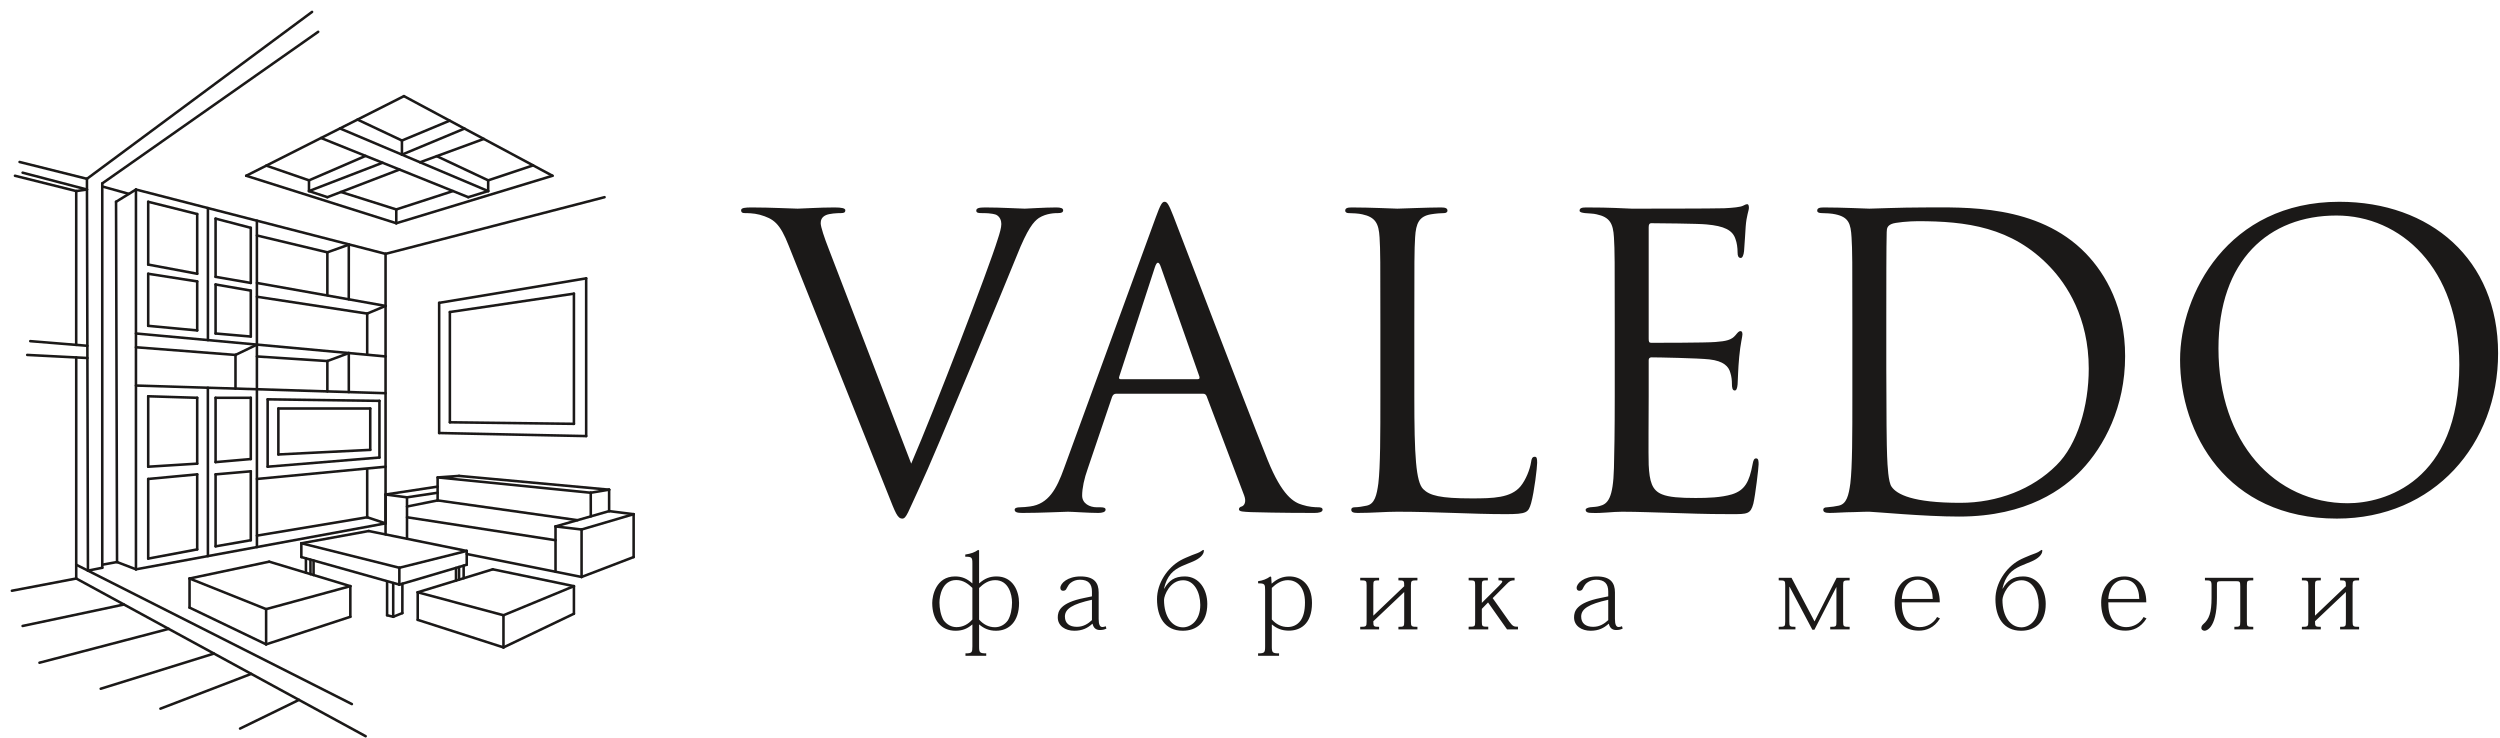 <?xml version="1.0" encoding="UTF-8"?> <svg xmlns="http://www.w3.org/2000/svg" width="210" height="62" viewBox="0 0 210 62" fill="none"> <path d="M32.387 21.324L50.781 16.564" stroke="#1B1918" stroke-width="0.216" stroke-linecap="round" stroke-linejoin="round"></path> <path d="M11.42 15.921V47.822" stroke="#1B1918" stroke-width="0.216" stroke-linecap="round" stroke-linejoin="round"></path> <path d="M21.578 18.539L21.582 45.952" stroke="#1B1918" stroke-width="0.216" stroke-linecap="round" stroke-linejoin="round"></path> <path d="M32.387 21.324L32.387 43.964" stroke="#1B1918" stroke-width="0.216" stroke-linecap="round" stroke-linejoin="round"></path> <path d="M29.3 20.552L29.295 25.145" stroke="#1B1918" stroke-width="0.216" stroke-linecap="round" stroke-linejoin="round"></path> <path d="M29.3 32.935L29.299 29.658" stroke="#1B1918" stroke-width="0.216" stroke-linecap="round" stroke-linejoin="round"></path> <path d="M27.498 21.195V24.797" stroke="#1B1918" stroke-width="0.216" stroke-linecap="round" stroke-linejoin="round"></path> <path d="M27.498 21.195L29.299 20.552" stroke="#1B1918" stroke-width="0.216" stroke-linecap="round" stroke-linejoin="round"></path> <path d="M30.844 26.34L32.387 25.697" stroke="#1B1918" stroke-width="0.216" stroke-linecap="round" stroke-linejoin="round"></path> <path d="M30.844 26.34V29.8" stroke="#1B1918" stroke-width="0.216" stroke-linecap="round" stroke-linejoin="round"></path> <path d="M19.781 29.814V32.643" stroke="#1B1918" stroke-width="0.216" stroke-linecap="round" stroke-linejoin="round"></path> <path d="M27.498 32.88V30.328" stroke="#1B1918" stroke-width="0.216" stroke-linecap="round" stroke-linejoin="round"></path> <path d="M27.499 30.328L21.58 29.942" stroke="#1B1918" stroke-width="0.216" stroke-linecap="round" stroke-linejoin="round"></path> <path d="M31.1 34.315V37.788" stroke="#1B1918" stroke-width="0.216" stroke-linecap="round" stroke-linejoin="round"></path> <path d="M31.873 33.672V38.432" stroke="#1B1918" stroke-width="0.216" stroke-linecap="round" stroke-linejoin="round"></path> <path d="M31.101 34.315H23.383" stroke="#1B1918" stroke-width="0.216" stroke-linecap="round" stroke-linejoin="round"></path> <path d="M31.101 37.789L23.383 38.175" stroke="#1B1918" stroke-width="0.216" stroke-linecap="round" stroke-linejoin="round"></path> <path d="M31.873 33.672L22.482 33.544" stroke="#1B1918" stroke-width="0.216" stroke-linecap="round" stroke-linejoin="round"></path> <path d="M32.387 43.963L30.844 43.449" stroke="#1B1918" stroke-width="0.216" stroke-linecap="round" stroke-linejoin="round"></path> <path d="M30.844 43.449L21.582 44.992" stroke="#1B1918" stroke-width="0.216" stroke-linecap="round" stroke-linejoin="round"></path> <path d="M30.844 43.449V39.461" stroke="#1B1918" stroke-width="0.216" stroke-linecap="round" stroke-linejoin="round"></path> <path d="M31.873 38.432L22.482 39.204" stroke="#1B1918" stroke-width="0.216" stroke-linecap="round" stroke-linejoin="round"></path> <path d="M32.387 39.204L21.582 40.233" stroke="#1B1918" stroke-width="0.216" stroke-linecap="round" stroke-linejoin="round"></path> <path d="M32.386 43.963L11.42 47.822" stroke="#1B1918" stroke-width="0.216" stroke-linecap="round" stroke-linejoin="round"></path> <path d="M19.781 29.814L11.42 29.17" stroke="#1B1918" stroke-width="0.216" stroke-linecap="round" stroke-linejoin="round"></path> <path d="M32.387 33.029L11.42 32.386" stroke="#1B1918" stroke-width="0.216" stroke-linecap="round" stroke-linejoin="round"></path> <path d="M27.499 21.195L21.582 19.78" stroke="#1B1918" stroke-width="0.216" stroke-linecap="round" stroke-linejoin="round"></path> <path d="M32.387 21.324L11.42 15.921" stroke="#1B1918" stroke-width="0.216" stroke-linecap="round" stroke-linejoin="round"></path> <path d="M32.387 25.697L21.582 23.768" stroke="#1B1918" stroke-width="0.216" stroke-linecap="round" stroke-linejoin="round"></path> <path d="M30.844 26.341L21.582 24.926" stroke="#1B1918" stroke-width="0.216" stroke-linecap="round" stroke-linejoin="round"></path> <path d="M19.781 29.814L21.58 28.948" stroke="#1B1918" stroke-width="0.216" stroke-linecap="round" stroke-linejoin="round"></path> <path d="M12.449 27.369V22.996" stroke="#1B1918" stroke-width="0.216" stroke-linecap="round" stroke-linejoin="round"></path> <path d="M12.449 40.233V46.922" stroke="#1B1918" stroke-width="0.216" stroke-linecap="round" stroke-linejoin="round"></path> <path d="M21.066 45.378V39.59" stroke="#1B1918" stroke-width="0.216" stroke-linecap="round" stroke-linejoin="round"></path> <path d="M21.066 38.56V33.415" stroke="#1B1918" stroke-width="0.216" stroke-linecap="round" stroke-linejoin="round"></path> <path d="M12.449 39.204V33.287" stroke="#1B1918" stroke-width="0.216" stroke-linecap="round" stroke-linejoin="round"></path> <path d="M12.449 22.224V16.95" stroke="#1B1918" stroke-width="0.216" stroke-linecap="round" stroke-linejoin="round"></path> <path d="M21.066 28.27V24.411" stroke="#1B1918" stroke-width="0.216" stroke-linecap="round" stroke-linejoin="round"></path> <path d="M21.066 23.768V19.137" stroke="#1B1918" stroke-width="0.216" stroke-linecap="round" stroke-linejoin="round"></path> <path d="M27.498 30.328L29.298 29.658" stroke="#1B1918" stroke-width="0.216" stroke-linecap="round" stroke-linejoin="round"></path> <path d="M17.465 17.479L17.466 28.569" stroke="#1B1918" stroke-width="0.216" stroke-linecap="round" stroke-linejoin="round"></path> <path d="M18.109 28.013V23.896" stroke="#1B1918" stroke-width="0.216" stroke-linecap="round" stroke-linejoin="round"></path> <path d="M18.109 23.253V18.365" stroke="#1B1918" stroke-width="0.216" stroke-linecap="round" stroke-linejoin="round"></path> <path d="M16.564 22.996V17.98" stroke="#1B1918" stroke-width="0.216" stroke-linecap="round" stroke-linejoin="round"></path> <path d="M16.564 23.639V27.755" stroke="#1B1918" stroke-width="0.216" stroke-linecap="round" stroke-linejoin="round"></path> <path d="M21.068 23.768L18.109 23.253" stroke="#1B1918" stroke-width="0.216" stroke-linecap="round" stroke-linejoin="round"></path> <path d="M16.565 22.996L12.449 22.224" stroke="#1B1918" stroke-width="0.216" stroke-linecap="round" stroke-linejoin="round"></path> <path d="M21.068 24.411L18.109 23.896" stroke="#1B1918" stroke-width="0.216" stroke-linecap="round" stroke-linejoin="round"></path> <path d="M16.565 23.639L12.449 22.996" stroke="#1B1918" stroke-width="0.216" stroke-linecap="round" stroke-linejoin="round"></path> <path d="M21.068 19.137L18.109 18.365" stroke="#1B1918" stroke-width="0.216" stroke-linecap="round" stroke-linejoin="round"></path> <path d="M16.565 17.979L12.449 16.95" stroke="#1B1918" stroke-width="0.216" stroke-linecap="round" stroke-linejoin="round"></path> <path d="M17.461 32.572L17.465 46.71" stroke="#1B1918" stroke-width="0.216" stroke-linecap="round" stroke-linejoin="round"></path> <path d="M18.109 45.892V39.847" stroke="#1B1918" stroke-width="0.216" stroke-linecap="round" stroke-linejoin="round"></path> <path d="M18.109 38.818V33.415" stroke="#1B1918" stroke-width="0.216" stroke-linecap="round" stroke-linejoin="round"></path> <path d="M16.564 33.415V38.946" stroke="#1B1918" stroke-width="0.216" stroke-linecap="round" stroke-linejoin="round"></path> <path d="M16.564 39.847V46.15" stroke="#1B1918" stroke-width="0.216" stroke-linecap="round" stroke-linejoin="round"></path> <path d="M21.068 39.59L18.109 39.847" stroke="#1B1918" stroke-width="0.216" stroke-linecap="round" stroke-linejoin="round"></path> <path d="M16.565 39.847L12.449 40.233" stroke="#1B1918" stroke-width="0.216" stroke-linecap="round" stroke-linejoin="round"></path> <path d="M16.565 46.15L12.449 46.922" stroke="#1B1918" stroke-width="0.216" stroke-linecap="round" stroke-linejoin="round"></path> <path d="M21.068 45.378L18.109 45.892" stroke="#1B1918" stroke-width="0.216" stroke-linecap="round" stroke-linejoin="round"></path> <path d="M21.068 38.56L18.109 38.818" stroke="#1B1918" stroke-width="0.216" stroke-linecap="round" stroke-linejoin="round"></path> <path d="M16.565 38.946L12.449 39.204" stroke="#1B1918" stroke-width="0.216" stroke-linecap="round" stroke-linejoin="round"></path> <path d="M21.068 33.415H18.109" stroke="#1B1918" stroke-width="0.216" stroke-linecap="round" stroke-linejoin="round"></path> <path d="M16.565 33.415L12.449 33.287" stroke="#1B1918" stroke-width="0.216" stroke-linecap="round" stroke-linejoin="round"></path> <path d="M11.42 28.013L32.387 29.942" stroke="#1B1918" stroke-width="0.216" stroke-linecap="round" stroke-linejoin="round"></path> <path d="M9.831 47.211L9.748 16.95" stroke="#1B1918" stroke-width="0.216" stroke-linecap="round" stroke-linejoin="round"></path> <path d="M9.83 47.211L11.42 47.822" stroke="#1B1918" stroke-width="0.216" stroke-linecap="round" stroke-linejoin="round"></path> <path d="M11.42 15.921L9.748 16.95" stroke="#1B1918" stroke-width="0.216" stroke-linecap="round" stroke-linejoin="round"></path> <path d="M7.303 15.021L26.212 1" stroke="#1B1918" stroke-width="0.216" stroke-linecap="round" stroke-linejoin="round"></path> <path d="M7.303 15.921L1.9 14.506" stroke="#1B1918" stroke-width="0.216" stroke-linecap="round" stroke-linejoin="round"></path> <path d="M8.59 15.406L26.727 2.672" stroke="#1B1918" stroke-width="0.216" stroke-linecap="round" stroke-linejoin="round"></path> <path d="M10.828 16.286L8.59 15.664" stroke="#1B1918" stroke-width="0.216" stroke-linecap="round" stroke-linejoin="round"></path> <path d="M10.41 50.778L1.9 52.581" stroke="#1B1918" stroke-width="0.216" stroke-linecap="round" stroke-linejoin="round"></path> <path d="M14.168 52.826L3.316 55.669" stroke="#1B1918" stroke-width="0.216" stroke-linecap="round" stroke-linejoin="round"></path> <path d="M17.973 54.899L8.461 57.855" stroke="#1B1918" stroke-width="0.216" stroke-linecap="round" stroke-linejoin="round"></path> <path d="M21.102 56.605L13.477 59.528" stroke="#1B1918" stroke-width="0.216" stroke-linecap="round" stroke-linejoin="round"></path> <path d="M8.59 15.407V47.694" stroke="#1B1918" stroke-width="0.216" stroke-linecap="round" stroke-linejoin="round"></path> <path d="M7.303 15.021L7.387 47.934" stroke="#1B1918" stroke-width="0.216" stroke-linecap="round" stroke-linejoin="round"></path> <path d="M8.591 47.693L7.389 47.934" stroke="#1B1918" stroke-width="0.216" stroke-linecap="round" stroke-linejoin="round"></path> <path d="M6.402 47.436L29.556 59.142" stroke="#1B1918" stroke-width="0.216" stroke-linecap="round" stroke-linejoin="round"></path> <path d="M6.402 48.594L30.714 61.843" stroke="#1B1918" stroke-width="0.216" stroke-linecap="round" stroke-linejoin="round"></path> <path d="M6.403 48.594L1 49.623" stroke="#1B1918" stroke-width="0.216" stroke-linecap="round" stroke-linejoin="round"></path> <path d="M9.83 47.211L8.59 47.436" stroke="#1B1918" stroke-width="0.216" stroke-linecap="round" stroke-linejoin="round"></path> <path d="M2.543 28.656L7.339 29.047" stroke="#1B1918" stroke-width="0.216" stroke-linecap="round" stroke-linejoin="round"></path> <path d="M2.287 29.814L7.342 30.073" stroke="#1B1918" stroke-width="0.216" stroke-linecap="round" stroke-linejoin="round"></path> <path d="M6.4 28.971L6.403 16.05" stroke="#1B1918" stroke-width="0.216" stroke-linecap="round" stroke-linejoin="round"></path> <path d="M6.403 30.025L6.402 48.594" stroke="#1B1918" stroke-width="0.216" stroke-linecap="round" stroke-linejoin="round"></path> <path d="M7.304 15.021L1.645 13.606" stroke="#1B1918" stroke-width="0.216" stroke-linecap="round" stroke-linejoin="round"></path> <path d="M33.931 8.075L20.682 14.764" stroke="#1B1918" stroke-width="0.216" stroke-linecap="round" stroke-linejoin="round"></path> <path d="M46.407 14.764L33.93 8.075" stroke="#1B1918" stroke-width="0.216" stroke-linecap="round" stroke-linejoin="round"></path> <path d="M33.287 18.751L46.408 14.764" stroke="#1B1918" stroke-width="0.216" stroke-linecap="round" stroke-linejoin="round"></path> <path d="M33.288 18.751L20.682 14.764" stroke="#1B1918" stroke-width="0.216" stroke-linecap="round" stroke-linejoin="round"></path> <path d="M33.287 17.594V18.751" stroke="#1B1918" stroke-width="0.216" stroke-linecap="round" stroke-linejoin="round"></path> <path d="M36.889 25.44V36.374" stroke="#1B1918" stroke-width="0.216" stroke-linecap="round" stroke-linejoin="round"></path> <path d="M37.789 26.212V35.473" stroke="#1B1918" stroke-width="0.216" stroke-linecap="round" stroke-linejoin="round"></path> <path d="M48.209 35.602V24.668" stroke="#1B1918" stroke-width="0.216" stroke-linecap="round" stroke-linejoin="round"></path> <path d="M49.238 36.631V23.382" stroke="#1B1918" stroke-width="0.216" stroke-linecap="round" stroke-linejoin="round"></path> <path d="M36.889 25.44L49.237 23.382" stroke="#1B1918" stroke-width="0.216" stroke-linecap="round" stroke-linejoin="round"></path> <path d="M37.789 26.212L48.208 24.668" stroke="#1B1918" stroke-width="0.216" stroke-linecap="round" stroke-linejoin="round"></path> <path d="M36.889 36.374L49.237 36.631" stroke="#1B1918" stroke-width="0.216" stroke-linecap="round" stroke-linejoin="round"></path> <path d="M37.789 35.473L48.208 35.602" stroke="#1B1918" stroke-width="0.216" stroke-linecap="round" stroke-linejoin="round"></path> <path d="M32.388 41.538L32.387 44.894" stroke="#1B1918" stroke-width="0.216" stroke-linecap="round" stroke-linejoin="round"></path> <path d="M34.188 45.26L34.188 41.776" stroke="#1B1918" stroke-width="0.216" stroke-linecap="round" stroke-linejoin="round"></path> <path d="M36.76 42.033V40.104" stroke="#1B1918" stroke-width="0.216" stroke-linecap="round" stroke-linejoin="round"></path> <path d="M38.56 39.976L51.166 41.133" stroke="#1B1918" stroke-width="0.216" stroke-linecap="round" stroke-linejoin="round"></path> <path d="M38.561 39.976L36.76 40.104L49.623 41.391" stroke="#1B1918" stroke-width="0.216" stroke-linecap="round" stroke-linejoin="round"></path> <path d="M36.76 41.391L34.188 41.776" stroke="#1B1918" stroke-width="0.216" stroke-linecap="round" stroke-linejoin="round"></path> <path d="M32.387 41.538L34.188 41.776" stroke="#1B1918" stroke-width="0.216" stroke-linecap="round" stroke-linejoin="round"></path> <path d="M36.76 42.034L34.188 42.548" stroke="#1B1918" stroke-width="0.216" stroke-linecap="round" stroke-linejoin="round"></path> <path d="M36.76 40.876L32.387 41.538" stroke="#1B1918" stroke-width="0.216" stroke-linecap="round" stroke-linejoin="round"></path> <path d="M39.205 46.278L33.545 47.693" stroke="#1B1918" stroke-width="0.216" stroke-linecap="round" stroke-linejoin="round"></path> <path d="M30.973 44.606L39.205 46.279" stroke="#1B1918" stroke-width="0.216" stroke-linecap="round" stroke-linejoin="round"></path> <path d="M25.312 45.635L33.545 47.693" stroke="#1B1918" stroke-width="0.216" stroke-linecap="round" stroke-linejoin="round"></path> <path d="M30.972 44.606L25.312 45.636" stroke="#1B1918" stroke-width="0.216" stroke-linecap="round" stroke-linejoin="round"></path> <path d="M33.545 49.108L25.312 46.793" stroke="#1B1918" stroke-width="0.216" stroke-linecap="round" stroke-linejoin="round"></path> <path d="M25.312 45.635V46.793" stroke="#1B1918" stroke-width="0.216" stroke-linecap="round" stroke-linejoin="round"></path> <path d="M33.545 47.693V49.108" stroke="#1B1918" stroke-width="0.216" stroke-linecap="round" stroke-linejoin="round"></path> <path d="M39.205 46.278V47.436" stroke="#1B1918" stroke-width="0.216" stroke-linecap="round" stroke-linejoin="round"></path> <path d="M39.205 47.436L33.545 49.108" stroke="#1B1918" stroke-width="0.216" stroke-linecap="round" stroke-linejoin="round"></path> <path d="M25.697 46.901L25.698 48.111" stroke="#1B1918" stroke-width="0.216" stroke-linecap="round" stroke-linejoin="round"></path> <path d="M32.516 48.851V51.681" stroke="#1B1918" stroke-width="0.216" stroke-linecap="round" stroke-linejoin="round"></path> <path d="M33.029 48.98V51.809" stroke="#1B1918" stroke-width="0.216" stroke-linecap="round" stroke-linejoin="round"></path> <path d="M33.801 49.032L33.797 51.499" stroke="#1B1918" stroke-width="0.216" stroke-linecap="round" stroke-linejoin="round"></path> <path d="M33.029 51.81L33.798 51.499" stroke="#1B1918" stroke-width="0.216" stroke-linecap="round" stroke-linejoin="round"></path> <path d="M33.03 51.809L32.516 51.681" stroke="#1B1918" stroke-width="0.216" stroke-linecap="round" stroke-linejoin="round"></path> <path d="M26.078 47.015L26.08 48.227" stroke="#1B1918" stroke-width="0.216" stroke-linecap="round" stroke-linejoin="round"></path> <path d="M29.428 49.237L22.354 51.167" stroke="#1B1918" stroke-width="0.216" stroke-linecap="round" stroke-linejoin="round"></path> <path d="M15.922 48.594L22.353 51.166" stroke="#1B1918" stroke-width="0.216" stroke-linecap="round" stroke-linejoin="round"></path> <path d="M22.611 47.179L15.922 48.594" stroke="#1B1918" stroke-width="0.216" stroke-linecap="round" stroke-linejoin="round"></path> <path d="M22.611 47.179L29.429 49.237" stroke="#1B1918" stroke-width="0.216" stroke-linecap="round" stroke-linejoin="round"></path> <path d="M15.922 48.594V51.038" stroke="#1B1918" stroke-width="0.216" stroke-linecap="round" stroke-linejoin="round"></path> <path d="M22.354 51.166V54.125" stroke="#1B1918" stroke-width="0.216" stroke-linecap="round" stroke-linejoin="round"></path> <path d="M15.922 51.038L22.353 54.125" stroke="#1B1918" stroke-width="0.216" stroke-linecap="round" stroke-linejoin="round"></path> <path d="M29.428 49.237V51.81" stroke="#1B1918" stroke-width="0.216" stroke-linecap="round" stroke-linejoin="round"></path> <path d="M29.428 51.81L22.354 54.125" stroke="#1B1918" stroke-width="0.216" stroke-linecap="round" stroke-linejoin="round"></path> <path d="M35.088 49.752L42.291 51.681" stroke="#1B1918" stroke-width="0.216" stroke-linecap="round" stroke-linejoin="round"></path> <path d="M48.208 49.237L42.291 51.681" stroke="#1B1918" stroke-width="0.216" stroke-linecap="round" stroke-linejoin="round"></path> <path d="M41.391 47.822L35.088 49.752" stroke="#1B1918" stroke-width="0.216" stroke-linecap="round" stroke-linejoin="round"></path> <path d="M41.391 47.822L48.208 49.237" stroke="#1B1918" stroke-width="0.216" stroke-linecap="round" stroke-linejoin="round"></path> <path d="M39.205 46.536L48.852 48.465" stroke="#1B1918" stroke-width="0.216" stroke-linecap="round" stroke-linejoin="round"></path> <path d="M35.088 49.752V52.067" stroke="#1B1918" stroke-width="0.216" stroke-linecap="round" stroke-linejoin="round"></path> <path d="M42.291 51.681V54.382" stroke="#1B1918" stroke-width="0.216" stroke-linecap="round" stroke-linejoin="round"></path> <path d="M48.209 49.237V51.553" stroke="#1B1918" stroke-width="0.216" stroke-linecap="round" stroke-linejoin="round"></path> <path d="M48.208 51.553L42.291 54.383" stroke="#1B1918" stroke-width="0.216" stroke-linecap="round" stroke-linejoin="round"></path> <path d="M35.088 52.067L42.291 54.382" stroke="#1B1918" stroke-width="0.216" stroke-linecap="round" stroke-linejoin="round"></path> <path d="M38.945 47.513L38.947 48.57" stroke="#1B1918" stroke-width="0.216" stroke-linecap="round" stroke-linejoin="round"></path> <path d="M38.56 47.627V48.689" stroke="#1B1918" stroke-width="0.216" stroke-linecap="round" stroke-linejoin="round"></path> <path d="M26.34 47.083L26.34 48.305" stroke="#1B1918" stroke-width="0.216" stroke-linecap="round" stroke-linejoin="round"></path> <path d="M38.303 47.702L38.304 48.767" stroke="#1B1918" stroke-width="0.216" stroke-linecap="round" stroke-linejoin="round"></path> <path d="M25.112 58.79L20.166 61.2" stroke="#1B1918" stroke-width="0.216" stroke-linecap="round" stroke-linejoin="round"></path> <path d="M1.258 14.764L6.403 16.05" stroke="#1B1918" stroke-width="0.216" stroke-linecap="round" stroke-linejoin="round"></path> <path d="M6.402 16.05L7.303 15.921" stroke="#1B1918" stroke-width="0.216" stroke-linecap="round" stroke-linejoin="round"></path> <path d="M22.482 33.544V39.204" stroke="#1B1918" stroke-width="0.216" stroke-linecap="round" stroke-linejoin="round"></path> <path d="M23.383 34.315V38.174" stroke="#1B1918" stroke-width="0.216" stroke-linecap="round" stroke-linejoin="round"></path> <path d="M51.166 41.133V42.934" stroke="#1B1918" stroke-width="0.216" stroke-linecap="round" stroke-linejoin="round"></path> <path d="M49.623 41.391L49.626 43.375" stroke="#1B1918" stroke-width="0.216" stroke-linecap="round" stroke-linejoin="round"></path> <path d="M48.852 44.477V48.465" stroke="#1B1918" stroke-width="0.216" stroke-linecap="round" stroke-linejoin="round"></path> <path d="M36.76 42.034L48.508 43.694" stroke="#1B1918" stroke-width="0.216" stroke-linecap="round" stroke-linejoin="round"></path> <path d="M51.166 42.934L53.224 43.191" stroke="#1B1918" stroke-width="0.216" stroke-linecap="round" stroke-linejoin="round"></path> <path d="M51.167 41.133L49.623 41.391" stroke="#1B1918" stroke-width="0.216" stroke-linecap="round" stroke-linejoin="round"></path> <path d="M53.225 43.191L48.852 44.478" stroke="#1B1918" stroke-width="0.216" stroke-linecap="round" stroke-linejoin="round"></path> <path d="M51.166 42.934L46.664 44.221" stroke="#1B1918" stroke-width="0.216" stroke-linecap="round" stroke-linejoin="round"></path> <path d="M46.664 44.221L48.851 44.478" stroke="#1B1918" stroke-width="0.216" stroke-linecap="round" stroke-linejoin="round"></path> <path d="M53.225 46.793V43.191" stroke="#1B1918" stroke-width="0.216" stroke-linecap="round" stroke-linejoin="round"></path> <path d="M46.664 44.22V48.028" stroke="#1B1918" stroke-width="0.216" stroke-linecap="round" stroke-linejoin="round"></path> <path d="M34.188 43.449L46.665 45.378" stroke="#1B1918" stroke-width="0.216" stroke-linecap="round" stroke-linejoin="round"></path> <path d="M53.225 46.793L48.852 48.465" stroke="#1B1918" stroke-width="0.216" stroke-linecap="round" stroke-linejoin="round"></path> <path d="M21.068 28.27L18.109 28.013" stroke="#1B1918" stroke-width="0.216" stroke-linecap="round" stroke-linejoin="round"></path> <path d="M16.565 27.756L12.449 27.37" stroke="#1B1918" stroke-width="0.216" stroke-linecap="round" stroke-linejoin="round"></path> <path d="M22.367 13.912L25.955 15.149" stroke="#1B1918" stroke-width="0.216" stroke-linecap="round" stroke-linejoin="round"></path> <path d="M44.781 13.891L41.006 15.15" stroke="#1B1918" stroke-width="0.216" stroke-linecap="round" stroke-linejoin="round"></path> <path d="M25.955 16.05L32.133 13.67" stroke="#1B1918" stroke-width="0.216" stroke-linecap="round" stroke-linejoin="round"></path> <path d="M27.498 16.565L33.556 14.242" stroke="#1B1918" stroke-width="0.216" stroke-linecap="round" stroke-linejoin="round"></path> <path d="M33.763 11.805L30.029 10.045" stroke="#1B1918" stroke-width="0.216" stroke-linecap="round" stroke-linejoin="round"></path> <path d="M41.005 15.149L36.684 13.116" stroke="#1B1918" stroke-width="0.216" stroke-linecap="round" stroke-linejoin="round"></path> <path d="M33.762 11.805L37.773 10.135" stroke="#1B1918" stroke-width="0.216" stroke-linecap="round" stroke-linejoin="round"></path> <path d="M25.955 16.05L27.499 16.564" stroke="#1B1918" stroke-width="0.216" stroke-linecap="round" stroke-linejoin="round"></path> <path d="M39.332 16.564L41.004 16.05" stroke="#1B1918" stroke-width="0.216" stroke-linecap="round" stroke-linejoin="round"></path> <path d="M39.333 16.565L26.965 11.592" stroke="#1B1918" stroke-width="0.216" stroke-linecap="round" stroke-linejoin="round"></path> <path d="M41.004 16.051L28.555 10.789" stroke="#1B1918" stroke-width="0.216" stroke-linecap="round" stroke-linejoin="round"></path> <path d="M33.763 12.989L33.762 11.805" stroke="#1B1918" stroke-width="0.216" stroke-linecap="round" stroke-linejoin="round"></path> <path d="M25.955 15.15L30.705 13.096" stroke="#1B1918" stroke-width="0.216" stroke-linecap="round" stroke-linejoin="round"></path> <path d="M25.955 16.05V15.149" stroke="#1B1918" stroke-width="0.216" stroke-linecap="round" stroke-linejoin="round"></path> <path d="M33.288 17.594L28.643 16.127" stroke="#1B1918" stroke-width="0.216" stroke-linecap="round" stroke-linejoin="round"></path> <path d="M33.287 17.593L38.046 16.05" stroke="#1B1918" stroke-width="0.216" stroke-linecap="round" stroke-linejoin="round"></path> <path d="M41.006 15.149V16.05" stroke="#1B1918" stroke-width="0.216" stroke-linecap="round" stroke-linejoin="round"></path> <path d="M35.283 13.631L40.639 11.67" stroke="#1B1918" stroke-width="0.216" stroke-linecap="round" stroke-linejoin="round"></path> <path d="M33.764 12.989L39.017 10.801" stroke="#1B1918" stroke-width="0.216" stroke-linecap="round" stroke-linejoin="round"></path> <path fill-rule="evenodd" clip-rule="evenodd" d="M74.574 41.457C75.219 43.087 75.388 43.562 75.796 43.562C76.135 43.562 76.271 43.019 77.221 40.982C78.002 39.319 79.529 35.653 81.6 30.697C83.331 26.522 85.028 22.449 85.402 21.498C86.318 19.19 86.827 18.613 87.269 18.308C87.913 17.9 88.66 17.9 88.898 17.9C89.169 17.9 89.305 17.832 89.305 17.663C89.305 17.493 89.101 17.425 88.728 17.425C87.744 17.425 86.284 17.527 86.081 17.527C85.673 17.527 84.112 17.425 82.754 17.425C82.211 17.425 82.007 17.493 82.007 17.696C82.007 17.866 82.177 17.9 82.381 17.9C82.754 17.9 83.263 17.9 83.671 18.036C84.01 18.206 84.112 18.545 84.112 18.817C84.112 19.122 83.976 19.597 83.806 20.107C83.059 22.55 78.511 34.397 76.542 38.945L69.618 20.921C69.244 19.971 68.939 19.054 68.939 18.749C68.939 18.511 69.007 18.239 69.38 18.07C69.686 17.934 70.297 17.9 70.67 17.9C70.907 17.9 71.009 17.832 71.009 17.663C71.009 17.493 70.704 17.425 70.093 17.425C68.803 17.425 67.344 17.527 67.004 17.527C66.597 17.527 64.764 17.425 63.134 17.425C62.591 17.425 62.252 17.459 62.252 17.663C62.252 17.798 62.32 17.9 62.523 17.9C62.727 17.9 63.304 17.9 63.813 18.036C65.001 18.375 65.51 18.749 66.257 20.649L74.574 41.457ZM101.05 33.073C101.219 33.073 101.287 33.141 101.355 33.277L104.512 41.627C104.716 42.17 104.512 42.476 104.308 42.543C104.173 42.578 104.071 42.645 104.071 42.781C104.071 42.985 104.444 42.985 105.089 43.019C107.431 43.087 109.909 43.087 110.418 43.087C110.792 43.087 111.097 43.019 111.097 42.815C111.097 42.645 110.927 42.611 110.724 42.611C110.452 42.611 109.909 42.578 109.4 42.408C108.687 42.204 107.703 41.661 106.481 38.64C104.41 33.48 99.081 19.462 98.572 18.172C98.164 17.119 98.028 16.95 97.825 16.95C97.621 16.95 97.486 17.154 97.078 18.273L89.373 39.353C88.762 41.05 88.083 42.34 86.522 42.543C86.25 42.578 85.945 42.611 85.707 42.611C85.402 42.611 85.232 42.679 85.232 42.815C85.232 43.019 85.435 43.087 85.877 43.087C87.472 43.087 89.339 42.985 89.712 42.985C90.086 42.985 91.444 43.087 92.258 43.087C92.564 43.087 92.869 43.019 92.869 42.815C92.869 42.679 92.767 42.611 92.428 42.611C92.326 42.611 92.224 42.611 92.122 42.611C91.546 42.611 90.9 42.306 90.9 41.627C90.9 41.016 91.07 40.202 91.376 39.353L93.412 33.345C93.48 33.175 93.582 33.073 93.752 33.073H101.05ZM94.125 31.851C94.023 31.851 93.956 31.783 94.023 31.614L97.01 22.449C97.18 21.939 97.35 21.939 97.519 22.449L100.744 31.614C100.778 31.749 100.778 31.851 100.608 31.851H94.125ZM118.803 27.269C118.803 21.974 118.803 21.023 118.87 19.937C118.938 18.749 119.21 18.172 120.194 18.002C120.601 17.934 121.077 17.9 121.314 17.9C121.45 17.9 121.586 17.832 121.586 17.696C121.586 17.493 121.416 17.425 121.043 17.425C120.025 17.425 117.546 17.527 117.377 17.527C117.207 17.527 115.069 17.425 113.541 17.425C113.168 17.425 112.998 17.493 112.998 17.696C112.998 17.832 113.134 17.9 113.27 17.9C113.575 17.9 114.152 17.934 114.424 18.002C115.544 18.239 115.815 18.783 115.883 19.937C115.951 21.023 115.951 21.974 115.951 27.269V33.243C115.951 36.501 115.951 39.183 115.781 40.609C115.646 41.593 115.476 42.34 114.797 42.476C114.492 42.543 114.084 42.611 113.779 42.611C113.575 42.611 113.507 42.713 113.507 42.815C113.507 43.019 113.677 43.087 114.05 43.087C115.306 43.087 116.324 42.985 117.377 42.985C120.669 42.985 123.555 43.188 126.474 43.188C128.273 43.188 128.375 43.053 128.612 42.272C128.884 41.288 129.121 39.251 129.121 38.878C129.121 38.504 129.087 38.368 128.918 38.368C128.714 38.368 128.646 38.538 128.612 38.81C128.51 39.455 128.171 40.303 127.73 40.846C126.915 41.831 125.421 41.865 123.623 41.865C120.975 41.865 120.092 41.627 119.549 41.084C118.938 40.473 118.803 38.301 118.803 33.311V27.269ZM135.639 33.243C135.639 36.264 135.605 37.995 135.571 39.319C135.503 41.865 135.061 42.34 134.349 42.51C134.111 42.578 133.907 42.578 133.568 42.611C133.364 42.645 133.195 42.713 133.195 42.815C133.195 43.019 133.364 43.087 133.738 43.087C134.62 43.121 135.435 42.985 136.249 42.985C137.574 42.985 139.135 43.053 140.493 43.087C141.816 43.121 142.937 43.188 145.448 43.188C146.772 43.188 147.044 43.188 147.281 42.306C147.451 41.593 147.723 39.285 147.723 39.014C147.723 38.776 147.723 38.504 147.519 38.504C147.349 38.504 147.281 38.64 147.214 39.014C146.942 40.473 146.569 41.186 145.482 41.525C144.566 41.797 143.446 41.831 142.427 41.831C141.104 41.831 140.187 41.763 139.61 41.525C138.762 41.186 138.558 40.439 138.49 39.047C138.456 38.335 138.49 34.397 138.49 33.243V30.256C138.49 30.12 138.558 30.018 138.728 30.018C139.305 30.018 142.665 30.086 143.582 30.188C144.804 30.324 145.211 30.799 145.347 31.308C145.448 31.614 145.482 31.953 145.482 32.258C145.482 32.53 145.516 32.802 145.72 32.802C145.856 32.802 145.924 32.632 145.958 32.292C145.992 31.817 145.992 31.037 146.093 29.984C146.195 28.864 146.365 28.287 146.365 28.083C146.365 27.88 146.297 27.812 146.195 27.812C146.059 27.812 145.958 27.948 145.788 28.151C145.448 28.559 145.007 28.66 144.091 28.728C143.31 28.796 139.135 28.796 138.694 28.796C138.524 28.796 138.49 28.695 138.49 28.457V19.088C138.49 18.851 138.558 18.749 138.694 18.749C139.067 18.749 142.767 18.783 143.344 18.851C144.837 18.986 145.55 19.326 145.788 20.107C145.89 20.378 145.958 20.785 145.958 21.227C145.958 21.498 146.026 21.668 146.229 21.668C146.365 21.668 146.467 21.43 146.501 21.091C146.569 20.208 146.602 19.564 146.636 19.054C146.704 18.104 146.908 17.696 146.908 17.459C146.908 17.289 146.874 17.154 146.772 17.154C146.67 17.154 146.602 17.187 146.399 17.289C146.195 17.391 145.584 17.459 144.837 17.493C144.057 17.527 137.302 17.527 137.064 17.527C134.926 17.425 134.009 17.425 133.229 17.425C132.855 17.425 132.685 17.493 132.685 17.696C132.685 17.832 132.889 17.866 133.127 17.9C133.432 17.934 133.873 17.934 134.111 18.002C135.231 18.239 135.503 18.783 135.571 19.937C135.639 21.023 135.639 21.974 135.639 27.269V33.243ZM155.598 33.243C155.598 36.501 155.598 39.183 155.428 40.609C155.292 41.593 155.123 42.34 154.444 42.476C154.138 42.543 153.867 42.578 153.493 42.611C153.222 42.611 153.154 42.713 153.154 42.815C153.154 43.019 153.323 43.087 153.697 43.087C154.206 43.087 154.987 43.019 155.665 43.019C156.378 42.985 156.955 42.985 157.023 42.985C157.193 42.985 158.347 43.087 159.841 43.188C161.3 43.29 163.099 43.392 164.559 43.392C170.329 43.392 173.384 41.016 174.844 39.489C176.745 37.486 178.51 34.193 178.51 29.916C178.51 25.877 176.914 23.06 175.217 21.295C171.178 17.119 164.966 17.425 161.606 17.425C159.569 17.425 157.431 17.527 157.023 17.527C156.854 17.527 154.715 17.425 153.188 17.425C152.814 17.425 152.645 17.493 152.645 17.696C152.645 17.832 152.78 17.9 153.018 17.9C153.323 17.9 153.901 17.934 154.172 18.002C155.292 18.239 155.462 18.783 155.53 19.937C155.598 21.023 155.598 21.974 155.598 27.269V33.243ZM158.449 26.726C158.449 24.112 158.449 20.649 158.483 19.495C158.483 19.122 158.585 18.952 158.89 18.817C159.162 18.681 160.418 18.579 161.097 18.579C165.136 18.579 169.006 19.054 172.196 22.415C173.588 23.874 175.455 26.658 175.455 30.969C175.455 34.091 174.504 37.35 172.739 39.081C170.737 41.084 167.818 42.238 164.661 42.238C160.655 42.238 159.331 41.525 158.89 40.88C158.619 40.507 158.551 39.149 158.517 38.301C158.483 37.656 158.449 34.533 158.449 30.935V26.726ZM196.297 43.562C204.477 43.562 209.84 37.282 209.84 29.679C209.84 21.77 204.138 16.95 196.5 16.95C187.132 16.95 183.126 24.723 183.126 30.222C183.126 36.332 186.996 43.562 196.297 43.562ZM197.213 42.272C191.103 42.272 186.351 37.18 186.351 29.271C186.351 21.838 190.594 18.104 196.263 18.104C201.626 18.104 206.582 22.483 206.582 30.629C206.582 40.507 200.268 42.272 197.213 42.272Z" fill="#1B1918"></path> <path fill-rule="evenodd" clip-rule="evenodd" d="M82.244 48.993V46.235L82.166 46.191C81.854 46.408 81.576 46.503 81.082 46.581V46.764C81.637 46.764 81.68 46.824 81.68 47.336V48.993H81.663C81.212 48.594 80.787 48.42 80.223 48.42C78.627 48.42 78.307 50.042 78.307 50.649C78.307 52.098 79.07 52.983 80.267 52.983C80.874 52.983 81.29 52.783 81.663 52.462H81.68V54.292C81.68 54.813 81.646 54.882 81.099 54.882V55.09H82.843V54.882C82.288 54.882 82.244 54.813 82.244 54.292V52.462H82.261C82.643 52.783 83.059 52.983 83.667 52.983C84.751 52.983 85.601 52.219 85.601 50.649C85.601 49.652 85.089 48.42 83.71 48.42C83.146 48.42 82.713 48.594 82.261 48.993H82.244ZM81.68 52.037C81.316 52.445 80.882 52.679 80.345 52.679C79.937 52.679 79.538 52.479 79.26 52.098C79.018 51.681 78.914 51.092 78.914 50.615C78.914 50.077 79.13 48.724 80.327 48.724C80.909 48.724 81.334 49.045 81.68 49.383V52.037ZM82.244 49.392C82.591 49.053 83.016 48.733 83.597 48.733C84.716 48.733 85.011 49.921 85.011 50.615C85.011 51.144 84.898 51.716 84.664 52.106C84.395 52.488 83.996 52.688 83.58 52.688C83.051 52.688 82.609 52.453 82.244 52.046V49.392ZM92.288 49.765C92.288 48.967 91.924 48.42 90.761 48.42C89.686 48.42 89.07 48.993 89.07 49.383C89.07 49.513 89.14 49.626 89.296 49.626C89.469 49.626 89.556 49.539 89.599 49.418C89.712 49.201 89.808 49.053 89.946 48.95C90.163 48.793 90.389 48.698 90.718 48.698C91.421 48.698 91.724 49.045 91.724 49.695V50.094L91.1 50.224C89.027 50.632 88.853 51.361 88.853 51.864C88.853 52.584 89.495 52.983 90.241 52.983C90.918 52.983 91.36 52.757 91.751 52.401H91.776C91.855 52.74 92.054 52.922 92.392 52.922C92.635 52.922 92.783 52.879 92.939 52.8L92.878 52.601C92.791 52.644 92.704 52.67 92.6 52.67C92.383 52.67 92.288 52.445 92.288 51.994V49.765ZM91.724 52.089C91.412 52.384 91.013 52.653 90.458 52.653C89.833 52.653 89.452 52.358 89.452 51.794C89.452 51.144 90.076 50.745 91.724 50.38V52.089ZM97.778 49.435C97.917 48.871 98.065 48.559 98.351 48.203C98.863 47.614 99.669 47.414 100.216 47.163C100.762 46.928 101.126 46.599 101.126 46.261C101.126 46.217 101.117 46.191 101.083 46.191C101.057 46.191 101.014 46.217 100.953 46.261C100.736 46.434 100.459 46.503 100.146 46.625C99.791 46.773 99.444 46.911 99.149 47.076C98.065 47.692 97.189 48.984 97.189 50.328C97.189 51.855 97.865 52.983 99.348 52.983C100.476 52.983 101.413 52.332 101.413 50.727C101.413 49.513 100.727 48.42 99.522 48.42C98.663 48.42 98.195 48.759 97.804 49.435H97.778ZM99.383 48.741C100.328 48.741 100.823 49.773 100.823 50.814C100.823 52.141 100.008 52.696 99.374 52.696C98.455 52.696 97.778 51.803 97.778 50.389C97.778 50.033 98.264 48.741 99.383 48.741ZM106.833 52.462H106.851C107.233 52.783 107.657 52.974 108.265 52.974C109.167 52.974 110.207 52.479 110.207 50.649C110.207 49.088 109.279 48.42 108.308 48.42C107.744 48.42 107.276 48.62 106.833 49.019H106.816L106.782 48.472L106.703 48.42C106.417 48.637 106.07 48.767 105.68 48.819V49.001C106.252 49.001 106.27 49.071 106.27 49.608V54.283C106.27 54.813 106.235 54.882 105.68 54.882V55.09H107.441V54.882C106.877 54.882 106.833 54.813 106.833 54.292V52.462ZM106.833 49.383C107.189 49.045 107.614 48.733 108.195 48.733C108.855 48.733 109.618 49.218 109.618 50.606C109.618 51.326 109.479 51.803 109.253 52.124C108.976 52.514 108.559 52.67 108.178 52.67C107.64 52.67 107.206 52.445 106.833 52.037V49.383ZM119.063 48.533H117.467V48.75C117.953 48.75 117.953 48.785 117.953 49.244L115.359 51.716V49.184C115.359 48.776 115.386 48.75 115.845 48.75V48.533H114.258V48.75C114.761 48.75 114.796 48.776 114.796 49.184V52.211C114.796 52.627 114.761 52.653 114.258 52.653V52.87H115.845V52.653C115.386 52.653 115.359 52.627 115.359 52.185L117.953 49.73V52.219C117.953 52.627 117.927 52.653 117.467 52.653V52.87H119.063V52.653C118.56 52.653 118.517 52.627 118.517 52.211V49.184C118.517 48.767 118.56 48.75 119.063 48.75V48.533ZM127.225 48.533H125.872V48.75C126.08 48.75 126.193 48.767 126.193 48.845C126.193 48.906 126.097 49.027 125.906 49.218L124.475 50.641V49.166C124.475 48.759 124.501 48.75 124.978 48.75V48.533H123.365V48.75C123.886 48.75 123.912 48.759 123.912 49.166V52.228C123.912 52.636 123.886 52.644 123.365 52.644V52.87H125.013V52.644C124.51 52.644 124.475 52.627 124.475 52.228V51.144L124.996 50.606L126.592 52.87H127.511V52.644C127.164 52.644 127.077 52.618 126.783 52.219L125.386 50.242L126.566 49.053C126.809 48.802 126.921 48.75 127.225 48.75V48.533ZM135.656 49.765C135.656 48.967 135.291 48.42 134.129 48.42C133.053 48.42 132.438 48.993 132.438 49.383C132.438 49.513 132.507 49.626 132.663 49.626C132.836 49.626 132.923 49.539 132.967 49.418C133.079 49.201 133.175 49.053 133.314 48.95C133.53 48.793 133.756 48.698 134.085 48.698C134.788 48.698 135.092 49.045 135.092 49.695V50.094L134.467 50.224C132.394 50.632 132.221 51.361 132.221 51.864C132.221 52.584 132.863 52.983 133.608 52.983C134.285 52.983 134.727 52.757 135.118 52.401H135.144C135.222 52.74 135.421 52.922 135.76 52.922C136.002 52.922 136.15 52.879 136.306 52.8L136.245 52.601C136.158 52.644 136.072 52.67 135.968 52.67C135.751 52.67 135.656 52.445 135.656 51.994V49.765ZM135.092 52.089C134.779 52.384 134.38 52.653 133.825 52.653C133.201 52.653 132.819 52.358 132.819 51.794C132.819 51.144 133.444 50.745 135.092 50.38V52.089ZM154.277 48.533L152.429 52.185H152.412L150.486 48.533H149.411V48.75C149.923 48.75 149.957 48.767 149.957 49.166V52.219C149.957 52.627 149.923 52.653 149.411 52.653V52.87H150.816V52.653C150.33 52.653 150.304 52.627 150.304 52.219V49.296H150.33L152.238 52.896H152.412L154.242 49.331H154.26V52.219C154.26 52.636 154.242 52.653 153.739 52.653V52.87H155.37V52.653C154.858 52.653 154.823 52.636 154.823 52.219V49.184C154.823 48.767 154.849 48.75 155.37 48.75V48.533H154.277ZM162.942 50.597C162.942 49.105 162.118 48.42 161.094 48.42C159.802 48.42 159.151 49.496 159.151 50.606C159.151 52.176 159.897 52.974 161.189 52.974C161.788 52.974 162.456 52.757 162.959 51.95L162.716 51.829C162.421 52.358 161.857 52.679 161.25 52.679C160.765 52.679 160.348 52.445 160.097 52.072C159.819 51.655 159.75 51.161 159.75 50.597H162.942ZM159.75 50.311C159.828 49.14 160.504 48.698 161.085 48.698C161.823 48.698 162.326 49.218 162.352 50.311H159.75ZM168.206 49.435C168.345 48.871 168.493 48.559 168.779 48.203C169.291 47.614 170.097 47.414 170.644 47.163C171.19 46.928 171.554 46.599 171.554 46.261C171.554 46.217 171.545 46.191 171.511 46.191C171.485 46.191 171.442 46.217 171.381 46.261C171.164 46.434 170.886 46.503 170.574 46.625C170.219 46.773 169.872 46.911 169.577 47.076C168.493 47.692 167.616 48.984 167.616 50.328C167.616 51.855 168.293 52.983 169.776 52.983C170.904 52.983 171.841 52.332 171.841 50.727C171.841 49.513 171.155 48.42 169.95 48.42C169.091 48.42 168.623 48.759 168.232 49.435H168.206ZM169.811 48.741C170.756 48.741 171.251 49.773 171.251 50.814C171.251 52.141 170.435 52.696 169.802 52.696C168.883 52.696 168.206 51.803 168.206 50.389C168.206 50.033 168.692 48.741 169.811 48.741ZM180.288 50.597C180.288 49.105 179.464 48.42 178.441 48.42C177.149 48.42 176.498 49.496 176.498 50.606C176.498 52.176 177.244 52.974 178.536 52.974C179.135 52.974 179.803 52.757 180.306 51.95L180.063 51.829C179.768 52.358 179.204 52.679 178.597 52.679C178.111 52.679 177.695 52.445 177.444 52.072C177.166 51.655 177.097 51.161 177.097 50.597H180.288ZM177.097 50.311C177.175 49.14 177.851 48.698 178.432 48.698C179.17 48.698 179.673 49.218 179.699 50.311H177.097ZM185.215 48.533V48.75C185.701 48.75 185.77 48.767 185.77 49.192V50.224C185.77 51.465 185.562 52.02 185.076 52.428C184.972 52.523 184.911 52.627 184.911 52.757C184.911 52.87 185.015 52.983 185.198 52.983C185.206 52.983 186.221 52.956 186.221 50.224V49.21C186.221 48.863 186.221 48.819 186.611 48.819H187.791C188.147 48.819 188.181 48.845 188.181 49.253V52.219C188.181 52.636 188.147 52.653 187.687 52.653V52.87H189.274V52.653C188.762 52.653 188.737 52.636 188.737 52.211V49.192C188.737 48.767 188.762 48.75 189.274 48.75V48.533H185.215ZM198.165 48.533H196.569V48.75C197.054 48.75 197.054 48.785 197.054 49.244L194.461 51.716V49.184C194.461 48.776 194.487 48.75 194.947 48.75V48.533H193.359V48.75C193.862 48.75 193.897 48.776 193.897 49.184V52.211C193.897 52.627 193.862 52.653 193.359 52.653V52.87H194.947V52.653C194.487 52.653 194.461 52.627 194.461 52.185L197.054 49.73V52.219C197.054 52.627 197.028 52.653 196.569 52.653V52.87H198.165V52.653C197.661 52.653 197.618 52.627 197.618 52.211V49.184C197.618 48.767 197.661 48.75 198.165 48.75V48.533Z" fill="#1B1918"></path> </svg> 